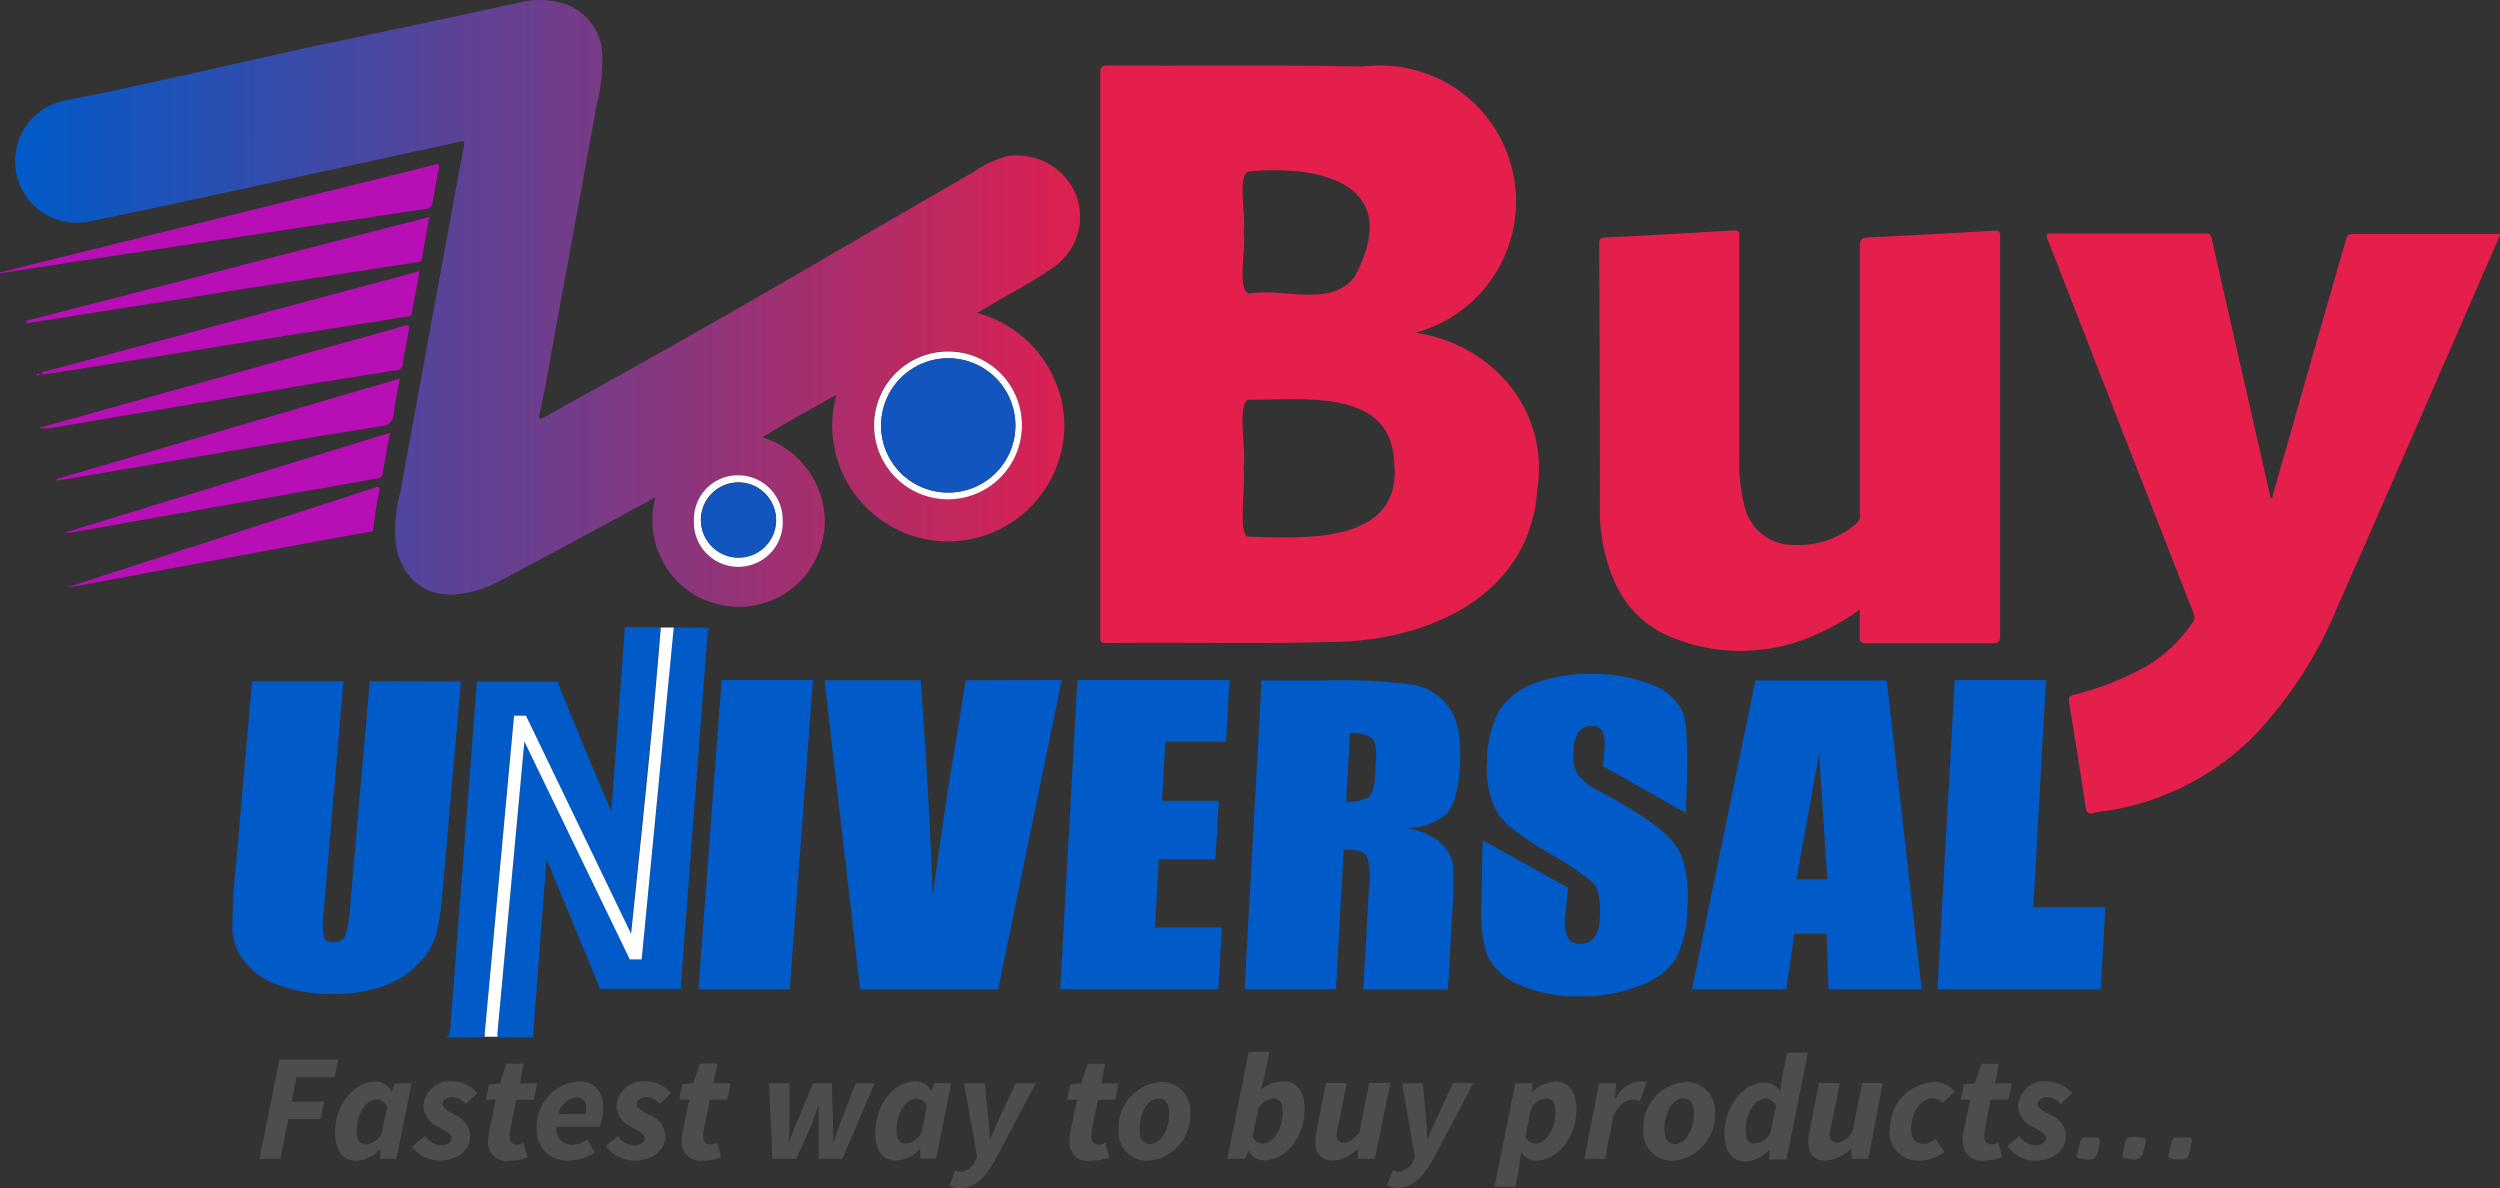 <?xml version="1.0" encoding="UTF-8"?> <svg xmlns="http://www.w3.org/2000/svg" xmlns:xlink="http://www.w3.org/1999/xlink" viewBox="0 0 210.39 100"><rect x="0" y="0" width="210.39" height="100" fill="#333333" stroke="none"/><defs><style>.cls-1{fill:none;}.cls-2{fill:#e51f4b;}.cls-3{clip-path:url(#clip-path);}.cls-4{fill:url(#linear-gradient);}.cls-5{fill:#b80eb5;}.cls-6{fill:#4d4d4d;}.cls-7{fill:#fdfdfe;}.cls-8{fill:#1255be;}.cls-9{fill:#005ac8;}.cls-10{fill:#fff;}</style><clipPath id="clip-path"><path class="cls-1" d="M58.4,43.78a3.73,3.73,0,1,1,3.76,3.73h0a3.7,3.7,0,0,1-3.73-3.73M79.79,42A6.23,6.23,0,1,1,86,35.82,6.18,6.18,0,0,1,79.79,42h0M44,.15q-5.2,1.14-10.42,2.24L25.9,4C22.93,4.67,20,5.3,17,6c-2.3.52-4.61,1-6.9,1.52-1.62.38-3.27.63-4.89,1a5.19,5.19,0,0,0,2.3,10.12q4.29-.89,8.55-1.8,11.33-2.44,22.65-4.92c.39-.08.39,0,.33.34-.37,1.94-.72,3.88-1.07,5.82q-2.16,11.7-4.29,23.4a12.39,12.39,0,0,0-.37,4.38c.46,2.75,2.47,4.42,5.09,4.15a9.22,9.22,0,0,0,3.43-1c1.6-.84,3.2-1.7,4.79-2.55l8.53-4.6a7.33,7.33,0,0,0,.71,5.54,7,7,0,0,0,4.37,3.4,7.2,7.2,0,0,0,8.54-4,7,7,0,0,0,.33-5,7.45,7.45,0,0,0-4.94-5c2-1.26,4-2.31,6-3.46l.21-.08a9.76,9.76,0,0,0,18.55,6,9.43,9.43,0,0,0-.07-7.08,9.88,9.88,0,0,0-6.62-5.84l.93-.55c1.78-1.07,3.62-2,5.36-3.2a5.16,5.16,0,0,0,2-6.28,5.37,5.37,0,0,0-5.74-3.17,8.67,8.67,0,0,0-2.93,1.38Q74.41,18.81,67,23.13q-9.66,5.61-19.45,11l-1.8,1c-.11,0-.24.19-.34.07a.51.51,0,0,1,0-.37c.08-.43.2-.85.28-1.28q2.27-12.32,4.51-24.65a15.62,15.62,0,0,0,.49-4.32A4.66,4.66,0,0,0,47,.18,7.27,7.27,0,0,0,45.39,0,6.85,6.85,0,0,0,44,.15"></path></clipPath><linearGradient id="linear-gradient" x1="-184.2" y1="335.77" x2="-182.1" y2="335.77" gradientTransform="matrix(42.57, 0, 0, -42.57, 7843.25, 14320.48)" gradientUnits="userSpaceOnUse"><stop offset="0" stop-color="#005ac8"></stop><stop offset="1" stop-color="#de204f"></stop></linearGradient></defs><g id="Layer_2" data-name="Layer 2"><g id="Layer_1-2" data-name="Layer 1"><path class="cls-2" d="M119.11,28c6.49.95,11.3,6.55,10.26,13.22-.66,9.28-9.73,12.85-17.72,12.81-6.2.18-12.41,0-18.61.09-.5,0-.45-.27-.45-.59v-14q0-16.66,0-33.33c0-.52.1-.69.65-.69,7.16.05,14.32-.06,21.48.09A11.44,11.44,0,0,1,119.11,28M104.65,39.36c.22,1.14-.47,5.46.33,5.8,4.84.14,13,.68,12.36-6.19-.27-6.42-7.7-5.26-12.23-5.34-1.07.18-.19,4.59-.46,5.73m0-19.82c.28,1.07-.64,5.09.53,5.16,2.83-.48,6.84,1.2,8.81-1.4,4.1-7.6-2.43-9.46-8.81-8.87-1.17,0-.25,4.07-.53,5.11"></path><path class="cls-2" d="M191.18,42l3.25-11.41c1-3.48,2-6.95,3-10.43.08-.3.18-.46.55-.46h12.17l.27,0c-.46,1.07-.9,2.1-1.35,3.12-4.16,9.53-8.3,19.07-12.5,28.58a35,35,0,0,1-6.71,10.35,22.18,22.18,0,0,1-12.67,6.5,8.17,8.17,0,0,0-1,.16c-.44.12-.6,0-.67-.47-.44-2.94-.91-5.87-1.39-8.8-.07-.41,0-.57.43-.68a24.39,24.39,0,0,0,6.11-2.41,12.4,12.4,0,0,0,3.83-3.63.78.78,0,0,0,.1-.81q-4.86-12.41-9.69-24.83c-.87-2.23-1.74-4.47-2.62-6.7-.12-.31-.11-.42.26-.42h13.12c.38,0,.41.22.47.48q1.38,6.09,2.77,12.19c.71,3.11,1.41,6.21,2.12,9.33a.34.34,0,0,0,.17.3"></path><path class="cls-2" d="M156.52,51.28a18.92,18.92,0,0,1-4.31,2.38,15.23,15.23,0,0,1-11.6-.06c-3.26-1.37-4.91-4.06-5.62-7.4a14.38,14.38,0,0,1-.35-3.07q0-11.33-.06-22.64c0-.4.15-.48.51-.5q5.41-.27,10.83-.6c.53,0,.45.27.45.58V38.62a14.21,14.21,0,0,0,.4,3.79,4.21,4.21,0,0,0,4.29,3.45A7.43,7.43,0,0,0,156.29,44a.83.83,0,0,0,.23-.75c0-7.51,0-15,0-22.53,0-.55.12-.71.68-.74,3.56-.16,7.11-.36,10.67-.57.4,0,.46.12.45.46,0,1.31,0,2.62,0,3.93q0,14.84,0,29.67c0,.55-.16.67-.68.66q-5.29,0-10.57,0c-.44,0-.58-.12-.56-.56,0-.71,0-1.42,0-2.28"></path><g class="cls-3"><rect class="cls-4" x="0.79" width="90.59" height="51.71"></rect></g><path class="cls-5" d="M0,22.93,7.76,21,35,14.26l1.56-.4c.28-.07.45-.09.37.31-.2,1-.38,1.92-.53,2.88-.06.36-.22.48-.57.53l-10.5,1.57L6.05,22.06,0,23v0"></path><path class="cls-5" d="M2.19,27l33.94-8.74c-.22,1.24-.43,2.37-.63,3.51,0,.28-.25.28-.45.3-4.59.72-9.19,1.42-13.78,2.13L3,27.09l-.75.09a.76.76,0,0,1,0-.15"></path><path class="cls-5" d="M3.49,31.34l31.82-8.52c-.23,1.24-.45,2.41-.66,3.58,0,.25-.27.22-.44.25l-12,1.9L5.15,31.29c-.54.09-1.09.15-1.63.22l0-.17"></path><path class="cls-5" d="M3.31,36l4.77-1.33,25.66-7.16c.76-.21.76-.22.62.53s-.34,1.7-.46,2.55a.58.58,0,0,1-.59.57c-3.17.51-6.33,1-9.5,1.56L4.39,36A2.36,2.36,0,0,1,3.31,36"></path><path class="cls-5" d="M4.76,40.31l28.89-8.45c-.19,1-.41,2-.52,3-.08.66-.34.88-1,1C24.83,37,17.54,38.28,10.24,39.52l-4.74.82-.71.1,0-.13"></path><path class="cls-5" d="M32.83,36.38c-.22,1.22-.44,2.32-.62,3.42-.05.33-.21.42-.5.47L18.36,42.62,6.1,44.8a.87.87,0,0,1-.57,0l27.3-8.38"></path><path class="cls-5" d="M5.65,49.43l5.14-1.67L29.51,41.7c.7-.23,1.41-.45,2.11-.69.26-.09.36,0,.32.27a29,29,0,0,0-.52,3.21c0,.32-.3.25-.47.29l-5.54,1L6.76,49.26c-.32.07-.65.11-1.11.17"></path><path class="cls-6" d="M179.83,95.73h.44c.26,0,.38.09.3.37,0,.12-.06.25-.08.37-.23,1.09-.49,1.26-1.6,1-.24,0-.32-.13-.25-.36s.09-.4.13-.6c.17-.84.17-.84,1.06-.83"></path><path class="cls-6" d="M175.91,95.72c.11,0,.22,0,.33,0,.45,0,.56.16.42.55a.75.75,0,0,1,0,.16c-.23,1.16-.4,1.27-1.57,1.09-.24,0-.37-.1-.29-.38s.09-.4.14-.59c.19-.83.19-.83,1-.83"></path><path class="cls-6" d="M183.68,95.73h.44c.29,0,.41.11.32.4a3,3,0,0,0-.07.32c-.24,1.18-.27,1.19-1.47,1.08-.33,0-.49-.11-.37-.47a4.71,4.71,0,0,0,.12-.54c.18-.8.18-.8,1-.79"></path><path class="cls-5" d="M3.05,31.48l.27-.05s0,.07,0,.08a.19.19,0,0,1-.3,0"></path><path class="cls-7" d="M86,35.82a6.22,6.22,0,1,1-6.23-6.24A6.2,6.2,0,0,1,86,35.82M79.8,41.45a5.65,5.65,0,1,0-5.65-5.67,5.62,5.62,0,0,0,5.65,5.67"></path><path class="cls-7" d="M65.87,43.77a3.74,3.74,0,1,1-7.47,0A3.69,3.69,0,0,1,62.14,40a3.75,3.75,0,0,1,3.73,3.74m-3.73-3.15a3.16,3.16,0,0,0,0,6.32,3.16,3.16,0,1,0,0-6.32"></path><path class="cls-8" d="M79.8,41.45a5.65,5.65,0,1,1,5.65-5.61,5.63,5.63,0,0,1-5.65,5.61"></path><path class="cls-8" d="M62.14,40.62A3.16,3.16,0,1,1,59,43.76a3.15,3.15,0,0,1,3.17-3.14"></path><polygon class="cls-6" points="23.51 89.18 28.45 89.18 28.16 90.65 24.95 90.65 24.55 92.7 27.27 92.7 26.99 94.17 24.27 94.17 23.59 97.52 21.84 97.52 23.51 89.18"></polygon><path class="cls-6" d="M28.19,95.35c0-2.42,1.64-4.33,3.39-4.33a1.55,1.55,0,0,1,1.38.83h0l.27-.68h1.41l-1.28,6.35H32l0-.83h0a3,3,0,0,1-2,1c-1.12,0-1.79-.83-1.79-2.32m3.91,0,.46-2.24a1,1,0,0,0-.86-.61c-.88,0-1.7,1.16-1.7,2.67,0,.78.29,1.12.75,1.12a1.56,1.56,0,0,0,1.35-.94"></path><path class="cls-6" d="M34.75,96.44l1-.84a1.83,1.83,0,0,0,1.37.79c.48,0,.89-.26.89-.6s-.37-.53-1.09-.94a2.09,2.09,0,0,1-1.29-1.76A2.25,2.25,0,0,1,38.1,91a2.84,2.84,0,0,1,2.08,1l-1,.91a1.61,1.61,0,0,0-1.13-.58c-.48,0-.81.27-.81.61s.53.58,1,.88a2,2,0,0,1,1.33,1.78c0,1.24-1.1,2.08-2.64,2.08a2.88,2.88,0,0,1-2.27-1.23"></path><path class="cls-6" d="M41.07,96a4.17,4.17,0,0,1,.1-.79l.55-2.66h-.84l.26-1.3.93-.07.54-1.66h1.46l-.31,1.66h1.43l-.26,1.37H43.45l-.55,2.72a2.17,2.17,0,0,0,0,.43c0,.42.2.62.66.62a1.16,1.16,0,0,0,.51-.15l.32,1.23a4.05,4.05,0,0,1-1.49.28A1.56,1.56,0,0,1,41.07,96"></path><path class="cls-6" d="M48.7,91c1.52,0,2.07,1.06,2.07,2.38a3.9,3.9,0,0,1-.32,1.45H46.83a1.31,1.31,0,0,0,1.43,1.5,2.2,2.2,0,0,0,1.17-.45L50.05,97a4,4,0,0,1-2.28.66A2.5,2.5,0,0,1,45.17,95,3.8,3.8,0,0,1,48.7,91m.58,2.75a2.07,2.07,0,0,0,.06-.47c0-.51-.22-.94-.85-.94A1.74,1.74,0,0,0,47,93.77Z"></path><path class="cls-6" d="M51,96.44l1-.84a1.81,1.81,0,0,0,1.37.79c.47,0,.88-.26.88-.6s-.37-.53-1.09-.94a2.08,2.08,0,0,1-1.28-1.76A2.25,2.25,0,0,1,54.39,91a2.84,2.84,0,0,1,2.08,1l-.95.91a1.61,1.61,0,0,0-1.13-.58c-.48,0-.81.27-.81.61s.54.58,1.05.88A2,2,0,0,1,56,95.59c0,1.24-1.1,2.08-2.64,2.08A2.89,2.89,0,0,1,51,96.44"></path><path class="cls-6" d="M57.37,96a4.16,4.16,0,0,1,.09-.79L58,92.54h-.84l.26-1.3.93-.07.54-1.66h1.47l-.32,1.66h1.44l-.27,1.37H59.74l-.55,2.72a2.17,2.17,0,0,0,0,.43c0,.42.2.62.66.62a1.24,1.24,0,0,0,.52-.15l.31,1.23a4,4,0,0,1-1.49.28A1.56,1.56,0,0,1,57.37,96"></path><path class="cls-6" d="M64.72,91.17h1.72v3.07c0,.62,0,1.24-.07,1.87h.05c.23-.63.45-1.26.72-1.87l1.29-3.07H70l.1,3.07c0,.62,0,1.24,0,1.87h.05c.24-.63.43-1.25.67-1.87L72,91.17H73.6l-2.71,6.35h-2l0-2.67c0-.58,0-1.18,0-1.85h0c-.24.67-.44,1.27-.67,1.85L67,97.52H65Z"></path><path class="cls-6" d="M73.66,95.35C73.66,92.93,75.29,91,77,91a1.53,1.53,0,0,1,1.38.83h0l.27-.68h1.4l-1.27,6.35H77.44l0-.83h0a2.91,2.91,0,0,1-2,1c-1.12,0-1.79-.83-1.79-2.32m3.91,0L78,93.06a1,1,0,0,0-.85-.61c-.88,0-1.7,1.16-1.7,2.67,0,.78.29,1.12.74,1.12a1.57,1.57,0,0,0,1.36-.94"></path><path class="cls-6" d="M79.88,99.75l.53-1.26a.91.91,0,0,0,.47.12,1.45,1.45,0,0,0,1.2-.92l.16-.31-1.11-6.21h1.74l.3,2.87c.06.55.1,1.3.12,1.91h0c.26-.59.57-1.33.84-1.91l1.34-2.87h1.69l-3.43,6.49c-.88,1.52-1.69,2.34-3,2.34a2.22,2.22,0,0,1-.9-.25"></path><path class="cls-6" d="M90,96a5.16,5.16,0,0,1,.09-.79l.56-2.66h-.85l.26-1.3.94-.07.53-1.66H93l-.32,1.66h1.44l-.27,1.37H92.4l-.55,2.72a3.34,3.34,0,0,0,0,.43c0,.42.21.62.66.62a1.16,1.16,0,0,0,.52-.15l.32,1.23a4.1,4.1,0,0,1-1.49.28A1.56,1.56,0,0,1,90,96"></path><path class="cls-6" d="M94.14,95.06a3.82,3.82,0,0,1,3.55-4,2.4,2.4,0,0,1,2.47,2.62,3.82,3.82,0,0,1-3.56,4,2.39,2.39,0,0,1-2.46-2.61m4.25-1.39c0-.78-.3-1.24-.89-1.24-.86,0-1.6,1.11-1.6,2.59,0,.78.3,1.25.89,1.25.86,0,1.6-1.12,1.6-2.6"></path><path class="cls-6" d="M103.29,97.52l1.8-9h1.75l-.42,2-.31,1.19h0A3,3,0,0,1,108,91c1.12,0,1.79.83,1.79,2.32,0,2.42-1.63,4.33-3.38,4.33a1.48,1.48,0,0,1-1.34-.83h0l-.27.68Zm2.61-4.27-.48,2.39a.91.91,0,0,0,.83.6c.89,0,1.7-1.16,1.7-2.67,0-.77-.29-1.12-.74-1.12a1.61,1.61,0,0,0-1.31.8"></path><path class="cls-6" d="M115.7,97.52h-1.43l0-.85h0a3.27,3.27,0,0,1-2.08,1c-1,0-1.5-.57-1.5-1.63a4.25,4.25,0,0,1,.11-.9l.79-4h1.75l-.75,3.75a2.73,2.73,0,0,0-.1.61.57.57,0,0,0,.64.65c.37,0,.76-.26,1.27-.83l.82-4.18H117Z"></path><path class="cls-6" d="M116.71,99.75l.53-1.26a.92.92,0,0,0,.48.12,1.48,1.48,0,0,0,1.2-.92l.15-.31L118,91.17h1.74L120,94c.06.55.09,1.3.11,1.91h0c.26-.59.58-1.33.85-1.91l1.33-2.87H124l-3.43,6.49c-.88,1.52-1.69,2.34-3,2.34a2.22,2.22,0,0,1-.9-.25"></path><path class="cls-6" d="M127.85,98.16l-.33,1.71h-1.75l1.75-8.7h1.42l0,.73h0a3.07,3.07,0,0,1,1.94-.88c1.12,0,1.79.83,1.79,2.32,0,2.42-1.64,4.33-3.39,4.33a1.49,1.49,0,0,1-1.28-.75h0Zm1-4.91-.48,2.4a.91.91,0,0,0,.83.59c.88,0,1.7-1.16,1.7-2.67,0-.77-.29-1.12-.74-1.12a1.6,1.6,0,0,0-1.31.8"></path><path class="cls-6" d="M134.57,91.17H136l-.08,1.24H136A2.54,2.54,0,0,1,137.9,91a1.47,1.47,0,0,1,.67.12L138,92.66a1.42,1.42,0,0,0-.63-.1c-.56,0-1.08.39-1.58,1.28l-.71,3.68h-1.75Z"></path><path class="cls-6" d="M138.3,95.06a3.82,3.82,0,0,1,3.55-4,2.4,2.4,0,0,1,2.47,2.62,3.82,3.82,0,0,1-3.56,4,2.39,2.39,0,0,1-2.46-2.61m4.25-1.39c0-.78-.3-1.24-.89-1.24-.86,0-1.59,1.11-1.59,2.59,0,.78.29,1.25.88,1.25.86,0,1.6-1.12,1.6-2.6"></path><path class="cls-6" d="M150,90.58l.39-2h1.75l-1.8,9h-1.43l0-.83h0a3,3,0,0,1-2,1c-1.11,0-1.78-.83-1.78-2.32,0-2.42,1.63-4.33,3.38-4.33a1.45,1.45,0,0,1,1.3.77h0Zm-1,4.72.46-2.24a1,1,0,0,0-.86-.61c-.88,0-1.69,1.16-1.69,2.67,0,.78.29,1.12.74,1.12A1.58,1.58,0,0,0,149,95.3"></path><path class="cls-6" d="M157.23,97.52h-1.42l0-.85h-.05a3.3,3.3,0,0,1-2.08,1c-1.05,0-1.5-.57-1.5-1.63a4.25,4.25,0,0,1,.11-.9l.79-4h1.75l-.75,3.75a2.83,2.83,0,0,0-.11.61.58.58,0,0,0,.65.65c.37,0,.76-.26,1.27-.83l.82-4.18h1.74Z"></path><path class="cls-6" d="M159.06,95.06a3.89,3.89,0,0,1,3.73-4,2.22,2.22,0,0,1,1.71.78l-1,1a1.08,1.08,0,0,0-.84-.41c-1,0-1.84,1.17-1.84,2.59,0,.78.36,1.24,1.08,1.24a1.65,1.65,0,0,0,1-.41l.73,1.09a3.45,3.45,0,0,1-2.13.73,2.4,2.4,0,0,1-2.48-2.61"></path><path class="cls-6" d="M165.15,96a4.17,4.17,0,0,1,.1-.79l.55-2.66H165l.27-1.3.93-.07.54-1.66h1.46l-.31,1.66h1.43L169,92.54h-1.48L167,95.26a3.24,3.24,0,0,0,0,.43c0,.42.2.62.66.62a1.16,1.16,0,0,0,.51-.15l.32,1.23a4.1,4.1,0,0,1-1.49.28,1.56,1.56,0,0,1-1.8-1.68"></path><path class="cls-6" d="M168.94,96.44l1-.84a1.81,1.81,0,0,0,1.37.79c.47,0,.88-.26.88-.6s-.37-.53-1.09-.94a2.08,2.08,0,0,1-1.28-1.76A2.25,2.25,0,0,1,172.3,91a2.87,2.87,0,0,1,2.08,1l-.95.91a1.65,1.65,0,0,0-1.14-.58c-.48,0-.81.27-.81.61s.54.58,1.05.88a2,2,0,0,1,1.33,1.78c0,1.24-1.11,2.08-2.64,2.08a2.9,2.9,0,0,1-2.28-1.23"></path><polygon class="cls-9" points="172.18 57.23 171.12 76.34 177.18 76.34 176.79 83.25 163.05 83.25 164.5 57.23 172.18 57.23"></polygon><path class="cls-9" d="M153.78,74l-.69-10.58L151.18,74Zm5-16.74,2.94,26h-7.84l-.16-4.68H151l-.67,4.68h-7.94l5.34-26Z"></path><path class="cls-9" d="M142,68.48l-7.1-4L135,63.2a3,3,0,0,0-.18-1.73,1,1,0,0,0-.88-.36,1.26,1.26,0,0,0-1.07.5,2.73,2.73,0,0,0-.44,1.5,3.64,3.64,0,0,0,.3,2,5.46,5.46,0,0,0,2.08,1.59q5,2.69,6.18,4.41c.83,1.15,1.17,3,1,5.54a9,9,0,0,1-1,4.1,6,6,0,0,1-3,2.2,12.85,12.85,0,0,1-5,.89,11.74,11.74,0,0,1-5.19-1,5,5,0,0,1-2.71-2.61,13.33,13.33,0,0,1-.41-4.52l.09-5,7.2,4-.25,2.38A3.18,3.18,0,0,0,132,79a1.15,1.15,0,0,0,1,.42,1.37,1.37,0,0,0,1.17-.54,2.8,2.8,0,0,0,.46-1.56c.09-1.53-.1-2.54-.54-3a22.17,22.17,0,0,0-3.46-2.37,31,31,0,0,1-3.64-2.43,5.16,5.16,0,0,1-1.42-2.09,8.06,8.06,0,0,1-.42-3.4,8.78,8.78,0,0,1,1.11-4.37,6,6,0,0,1,2.91-2.16,12.74,12.74,0,0,1,4.7-.78,13.37,13.37,0,0,1,5,.85,4.79,4.79,0,0,1,2.66,2.15c.73,1.56.39,6.71.35,8.78"></path><path class="cls-9" d="M113.61,61.67l-.32,5.79a3.76,3.76,0,0,0,1.81-.32c.35-.2.57-.88.63-2l.08-1.43c0-.83-.09-1.37-.41-1.63a2.94,2.94,0,0,0-1.79-.38m-7.44-4.44h5.43a47.77,47.77,0,0,1,7.33.36,4.77,4.77,0,0,1,3,1.9q1.13,1.51.94,4.84c-.11,2-.47,3.38-1.08,4.07a5,5,0,0,1-3.44,1.26,5.67,5.67,0,0,1,3,1.33,3.51,3.51,0,0,1,.89,1.54,21,21,0,0,1,0,3.85l-.39,6.87h-7.12l.48-8.66A5.39,5.39,0,0,0,115,72c-.23-.33-.87-.5-1.92-.5l-.65,11.75h-7.69Z"></path><polygon class="cls-9" points="90.67 57.23 103.47 57.23 103.18 62.42 98.07 62.42 97.79 67.39 102.57 67.39 102.29 72.32 97.52 72.32 97.2 78.05 102.83 78.05 102.54 83.25 89.22 83.25 90.67 57.23"></polygon><path class="cls-9" d="M89.35,57.23,84,83.25H72.39l-3-26h8.1q.77,10.76,1,18.2,1-7.52,2-13.35l.78-4.85Z"></path><polygon class="cls-9" points="68.42 57.23 66.46 83.25 58.78 83.25 60.73 57.23 68.42 57.23"></polygon><path class="cls-9" d="M38.79,57.35,37.28,74.56a26,26,0,0,1-.58,4.12,6,6,0,0,1-1.5,2.43,7.46,7.46,0,0,1-3,1.9,12.79,12.79,0,0,1-4.2.64,12.76,12.76,0,0,1-4.59-.76,6.25,6.25,0,0,1-2.85-2,4.67,4.67,0,0,1-1-2.59,57.13,57.13,0,0,1,.32-5.71l1.33-15.25h7.69L27.25,76.66a6.62,6.62,0,0,0,0,2.16.73.73,0,0,0,.79.47,1,1,0,0,0,1-.52,8.68,8.68,0,0,0,.42-2.44l1.66-19Z"></path><path class="cls-9" d="M40.78,87.1h0V87l2.46-26.82h1l8.85,18.36c.83-8.55,1.82-17.21,2.5-25.77h-3L51.45,68.3l-2-4.72c-.79-1.91-1.57-3.8-2.46-6L47,57.36H40.11l0,.34L37.87,86.85c0,.34-.24.47-.63.44h3.52V87.1Z"></path><path class="cls-9" d="M56.68,52.81,54,80.73H53L44.13,62.4,41.85,87.08h0a1.48,1.48,0,0,1,0,.21h3l1.14-15c.64,1.57,1.3,3.14,1.95,4.71.79,1.91,1.57,3.8,2.46,6l.09.22H57.3l0-.33,2.25-29.6a.83.83,0,0,1,.16-.45Z"></path><path class="cls-10" d="M41.85,87.08,44.13,62.4,53,80.74h1l2.7-27.93H55.61C54.93,61.37,54,70,53.11,78.58L44.26,60.22h-1L40.79,87v.06h0v.19h1.08a1.48,1.48,0,0,0,0-.21Z"></path></g></g></svg> 